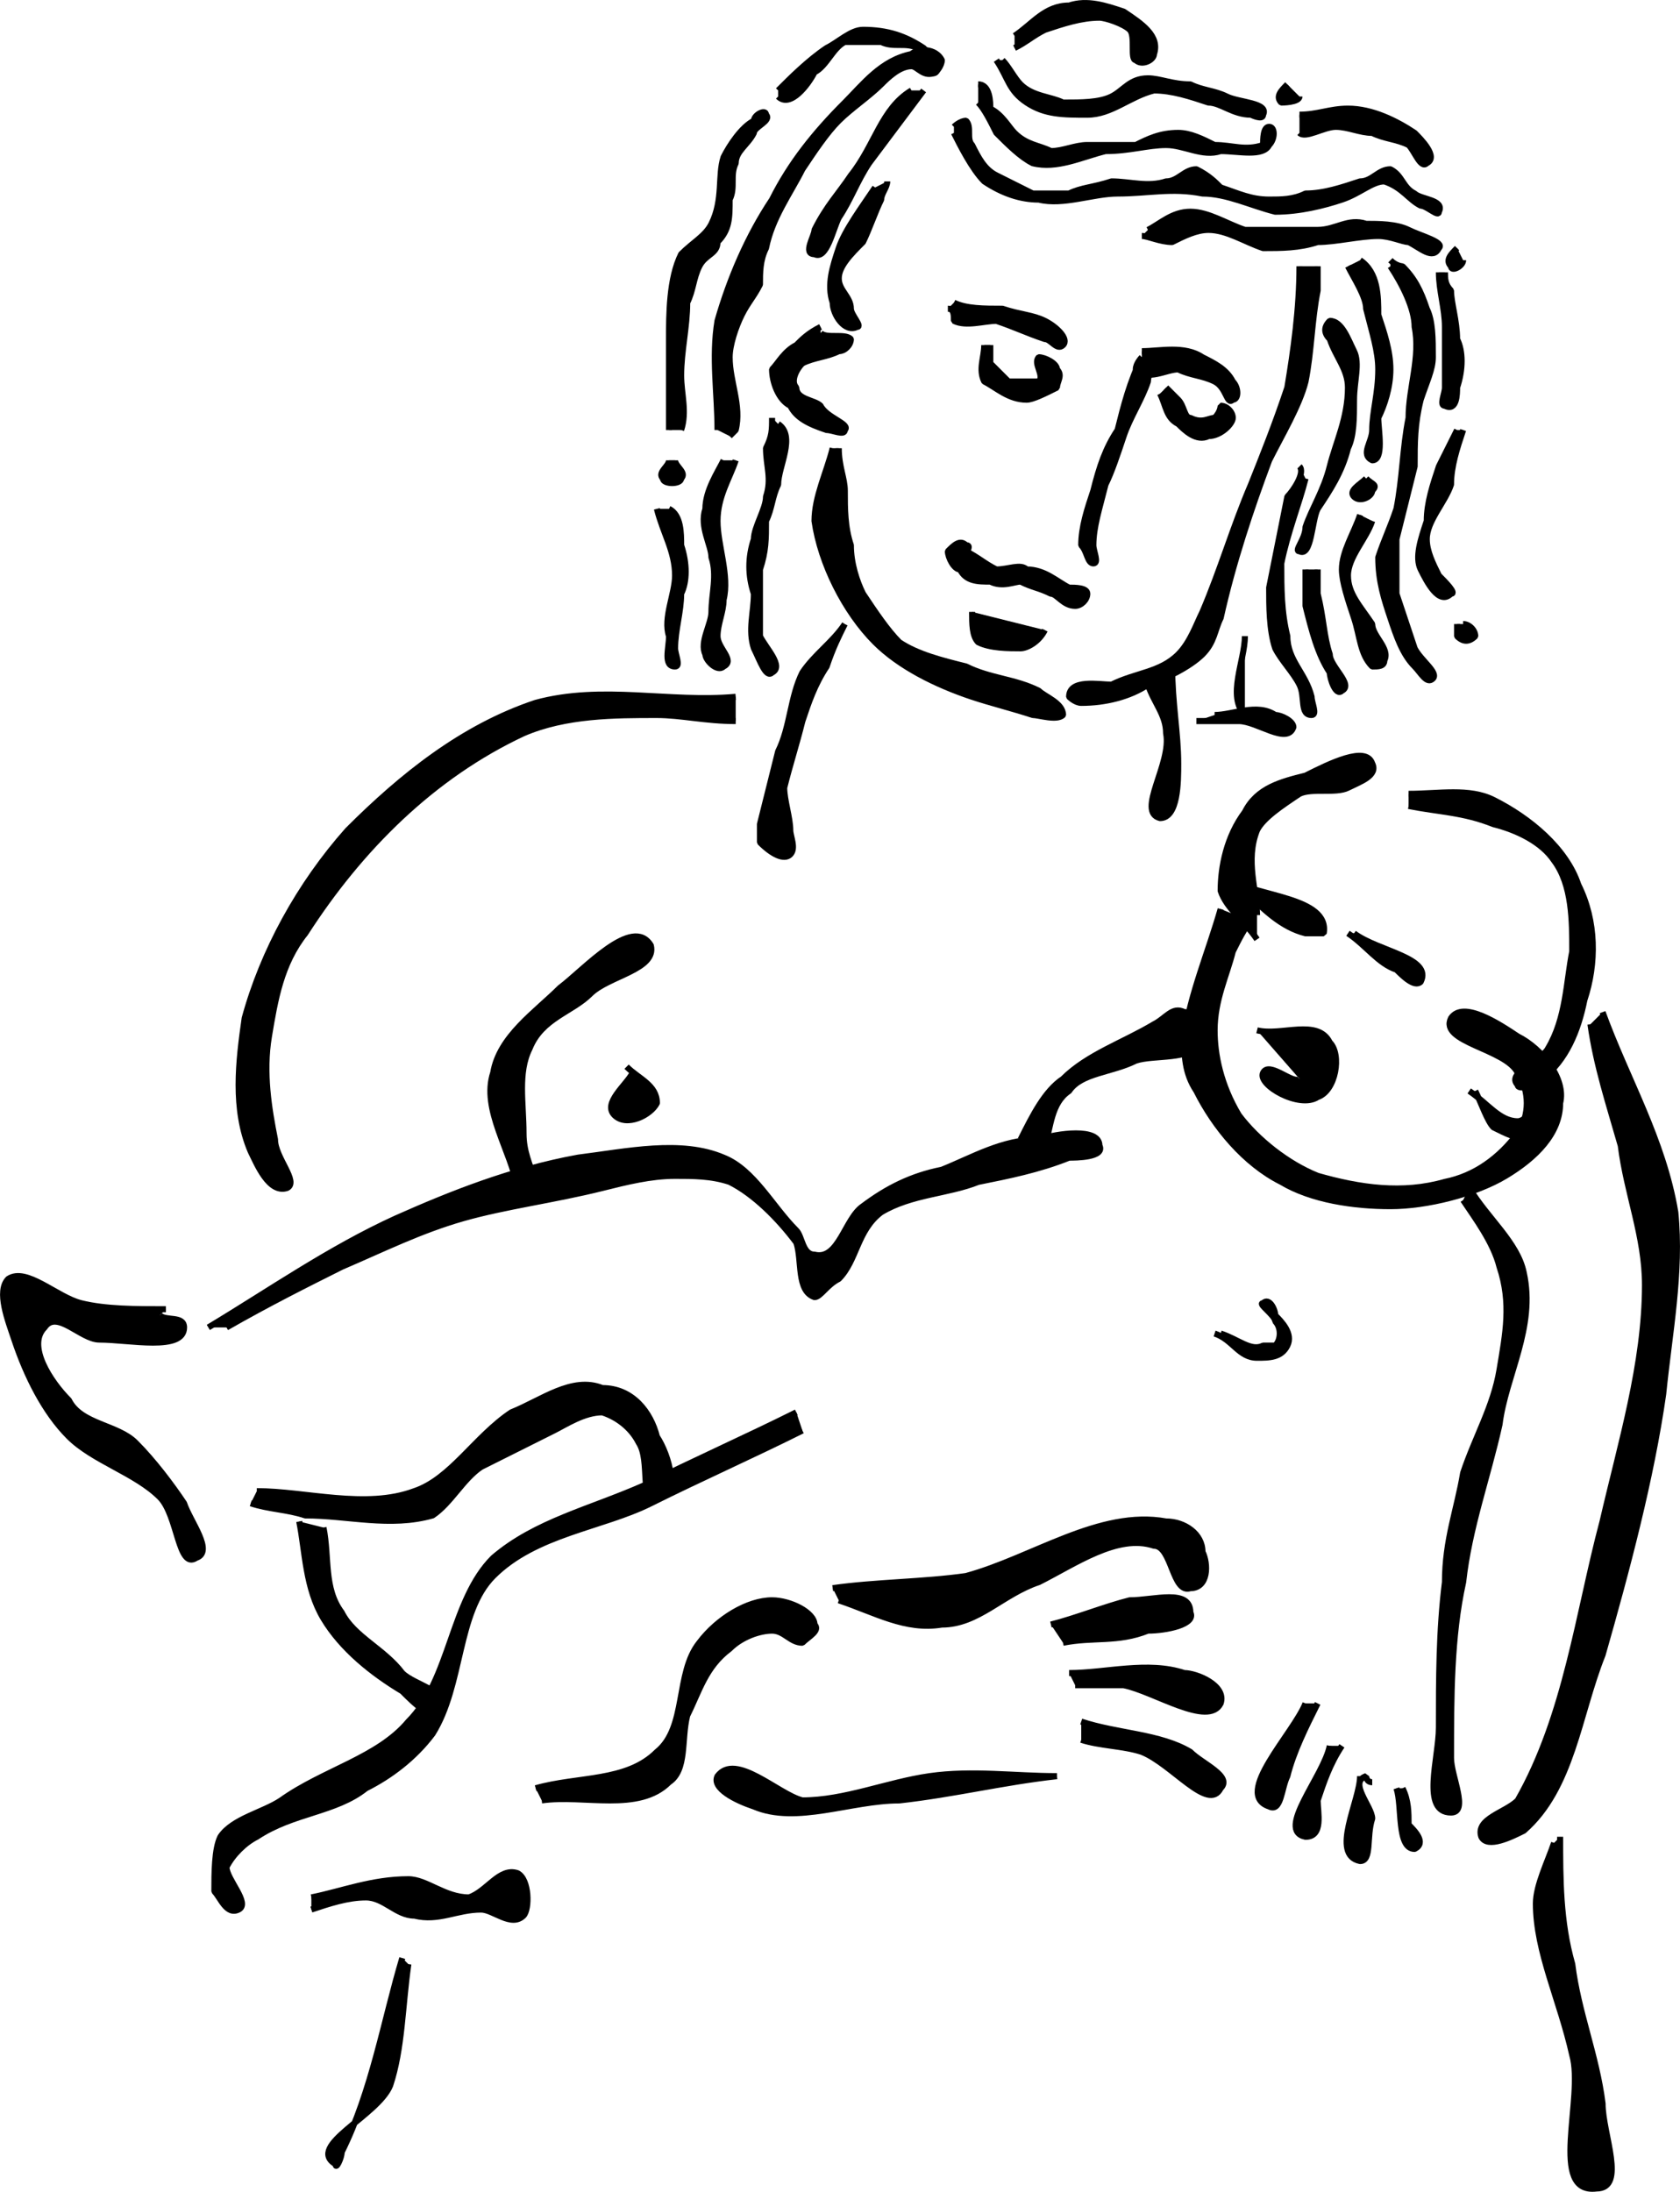 <svg xmlns="http://www.w3.org/2000/svg" width="277.136" height="361.461" version="1.2"><g fill-rule="evenodd" stroke="#000" stroke-linejoin="bevel" font-family="'Sans Serif'" font-size="12.5" font-weight="400"><path d="M144.362 30.916c-2 3-5 7-6 10s-2 6-1 9c0 2 2 5 4 4 1 0-1-2-1-3 0-2-2-3-2-5s2-4 4-6c1-2 2-5 3-7 0-1 1-2 1-3m-11 24c-2 1-3 2-4 3-2 1-3 3-4 4 0 2 1 5 3 6 1 2 3 3 6 4 1 0 3 1 3 0 1-1-3-2-4-4-1-1-4-1-4-3-1-1 0-3 1-4 2-1 4-1 6-2 1 0 2-1 2-2-1-1-4 0-5-1m2 19c-1 4-3 8-3 12 1 7 5 15 10 20 4 4 10 7 16 9 3 1 7 2 10 3 1 0 4 1 5 0 0-2-3-3-4-4-4-2-8-2-12-4-4-1-8-2-11-4-2-2-4-5-6-8-1-2-2-5-2-8-1-3-1-6-1-9 0-2-1-4-1-7m19-24c2 1 5 1 8 1 3 1 5 1 7 2s4 3 3 4-2-1-3-1c-3-1-5-2-8-3-2 0-5 1-7 0 0-1 0-2-1-2m6 6c0 2-1 4 0 6 2 1 4 3 7 3 1 0 3-1 5-2 0-1 1-2 0-3 0-1-2-2-3-2-1 1 1 3 0 4h-5l-3-3v-3m25 2c-2 4-3 8-4 12-2 3-3 6-4 10-1 3-2 6-2 9 1 1 1 3 2 3s0-2 0-3c0-3 1-6 2-10 1-2 2-5 3-8s3-6 4-9c0-1 1-3 0-4m-30 32c2 1 3 2 5 3 2 0 4-1 5 0 3 0 5 2 7 3 1 0 3 0 3 1s-1 2-2 2c-2 0-3-2-4-2-2-1-3-1-5-2-1 0-3 1-5 0-2 0-4 0-5-2-1 0-2-2-2-3 1-1 2-2 3-1 1 0 0 1 0 2" vector-effect="non-scaling-stroke"/><path d="M160.362 100.916c0 2 0 4 1 5 2 1 5 1 7 1 1 0 3-1 4-3m16-46c3 0 7-1 10 1 2 1 4 2 5 4 1 1 1 3 0 3-1 1-1-2-3-3s-4-1-6-2c-2 0-5 2-7 0 0-1 1-2 1-2m3 6c1 2 1 4 3 5 1 1 3 3 5 2 2 0 4-2 4-3s-1-2-2-2c0 0 0 1-1 2-1 0-2 1-4 0-1 0-1-2-2-3l-2-2" vector-effect="non-scaling-stroke"/><path d="M214.362 43.916c0 7-1 14-2 20-2 6-4 11-6 16-3 7-5 14-8 21-1 2-2 5-4 7-3 3-7 3-11 5-2 0-7-1-7 2 0 0 1 1 2 1 4 0 8-1 11-3 3-1 7-3 9-5s2-4 3-6c2-9 5-18 8-26 2-4 5-9 6-13 1-5 1-10 2-15v-4m-65-29-9 12c-2 3-3 6-5 9-1 2-2 7-4 6-2 0 0-3 0-4 2-4 4-6 6-9 4-5 5-11 10-14m7 7c1 2 3 6 5 8 3 2 6 3 9 3 4 1 9-1 13-1 5 0 9-1 14 0 4 0 8 2 12 3 4 0 8-1 11-2s5-3 7-3c3 1 4 3 6 4 1 0 3 2 3 1 1-2-3-2-4-3-2-1-2-3-4-4-2 0-3 2-5 2-3 1-6 2-9 2-2 1-4 1-6 1-3 0-5-1-8-2-1-1-2-2-4-3-2 0-3 2-5 2-3 1-6 0-9 0-3 1-5 1-7 2h-6l-6-3c-2-1-3-3-4-5-1-1 0-3-1-4-1 0-2 1-2 1m32 17c2-1 4-3 7-3s6 2 9 3h12c3 0 5-2 8-1 2 0 5 0 7 1s6 2 5 3c-1 2-3 0-5-1-1 0-3-1-5-1-3 0-7 1-10 1-3 1-6 1-9 1-3-1-6-3-9-3-2 0-4 1-6 2-2 0-4-1-5-1m31 17c1 3 3 5 3 8 0 5-2 9-3 13s-3 7-4 10c0 2-2 4-1 4 2 1 2-5 3-7 2-3 4-6 5-10 1-2 1-5 1-8s1-6 0-8-2-5-4-5c-1 1-1 2 0 3" vector-effect="non-scaling-stroke"/><path d="M215.362 78.916c-1 4-3 9-4 14 0 4 0 8 1 12 0 4 3 6 4 10 0 1 1 3 0 3-2 0-1-3-2-5s-3-4-4-6c-1-3-1-7-1-10l3-15c1-1 3-4 2-5m8-33c1 2 3 5 3 7 1 4 2 7 2 10 0 4-1 7-1 10 0 2-2 4 0 5 2 0 1-5 1-7 1-2 2-5 2-8s-1-6-2-9c0-3 0-7-3-9m1 36c-1 1-3 2-2 3s3 0 3-1c1-1 0-1-1-2" vector-effect="non-scaling-stroke"/><path d="M215.362 93.916v6c1 4 2 8 4 11 0 1 1 4 2 3 2-1-2-4-2-6-1-3-1-6-2-10v-4m7-9c-1 3-3 6-3 9 0 2 1 5 2 8s1 6 3 8c1 0 2 0 2-1 1-2-2-4-2-6-2-3-4-5-4-8s3-6 4-9m3-42c2 3 4 7 4 10 1 5-1 10-1 15-1 5-1 10-2 15-1 3-2 5-3 8 0 4 1 7 2 10s2 6 4 8c1 1 2 3 3 2s-2-3-3-5l-3-9v-9l3-12c0-4 0-7 1-11 1-3 2-5 2-7 0-3 0-6-1-8-1-3-2-5-4-7 0 0-1 0-2-1m8 2c0 3 1 6 1 9v10c0 1-1 3 0 3 2 1 2-2 2-3 1-3 1-6 0-8 0-3-1-6-1-8-1-1-1-2-1-3" vector-effect="non-scaling-stroke"/><path d="m240.362 70.916-3 6c-1 3-2 6-2 9-1 3-2 6-1 8s3 6 5 4c1 0-1-2-2-3-1-2-2-4-2-6 0-3 3-6 4-9 0-3 1-6 2-9m-1 32v2c1 1 2 1 3 0 0-1-1-2-2-2m-1-62c-1 1-2 2-1 3 0 1 2 0 2-1m-114 26c0 2 0 3-1 5 0 3 1 5 0 8 0 2-2 5-2 7-1 3-1 6 0 9 0 3-1 6 0 9 1 2 2 5 3 4 2-1-1-4-2-6v-11c1-3 1-5 1-8 1-2 1-4 2-6 0-3 3-8 0-10m-7 6c-1 3-3 6-3 10s2 9 1 13c0 2-1 4-1 6s3 4 1 5c-1 1-3-1-3-2-1-2 1-5 1-7 0-3 1-6 0-9 0-2-2-5-1-8 0-3 2-6 3-8m-11 8c1 4 3 7 3 11 0 3-2 7-1 10 0 2-1 5 1 5 1 0 0-2 0-3 0-3 1-6 1-9 1-2 1-5 0-8 0-2 0-5-2-6m0-8c0 1-2 2-1 3 0 1 3 1 3 0 1-1-1-2-1-3m7-5c0-6-1-12 0-18 2-7 5-14 9-20 3-6 7-11 12-16 3-3 6-7 11-8 1-1 4-1 5 1 0 1-1 2-1 2-2 1-3-1-4-1-2 0-4 2-5 3-2 2-5 4-7 6s-4 5-6 8c-2 4-5 8-6 13-1 2-1 4-1 6-1 2-2 3-3 5s-2 5-2 7c0 4 2 8 1 12l-1 1m-10-1v-15c0-4 0-10 2-14 2-2 4-3 5-5 2-4 1-8 2-11 1-2 3-5 5-6 0-1 2-2 2-1 1 1-2 2-2 3-1 2-3 3-3 5-1 2 0 4-1 6 0 3 0 5-2 7 0 2-2 2-3 4s-1 4-2 6c0 4-1 8-1 12 0 3 1 6 0 9" vector-effect="non-scaling-stroke"/><path d="M128.362 14.916c2-2 5-5 8-7 2-1 4-3 6-3 4 0 7 1 10 3 1 1 3 3 2 4s-2-3-3-4c-2-1-4 0-6-1h-6c-2 1-3 4-5 5-1 2-4 6-6 4m33 1c1 1 2 3 3 5 2 2 4 4 6 5 4 1 8-1 12-2 4 0 7-1 10-1s6 2 9 1c3 0 7 1 8-1 1-1 1-3 0-3s-1 2-1 3c-3 1-5 0-8 0-2-1-4-2-6-2-3 0-5 1-7 2h-8c-2 0-4 1-6 1-2-1-4-1-6-3-1-1-2-3-4-4 0-1 0-4-2-4" vector-effect="non-scaling-stroke"/><path d="M164.362 9.916c2 3 2 5 5 7s6 2 10 2 7-3 11-4c3 0 6 1 9 2 2 0 4 2 7 2 0 0 2 1 2 0 1-2-4-2-6-3s-4-1-6-2c-3 0-5-1-7-1-3 0-4 2-6 3s-5 1-8 1c-2-1-5-1-7-3-1-1-2-3-3-4m2-4c3-2 5-5 9-5 3-1 6 0 9 1 3 2 6 4 5 7 0 1-2 2-3 1-1 0 0-4-1-5s-4-2-5-2c-3 0-6 1-9 2-2 1-3 2-5 3m47 11c3 0 5-1 8-1 4 0 8 2 11 4 1 1 4 4 2 5-1 1-2-2-3-3-2-1-4-1-6-2-2 0-4-1-6-1s-5 2-6 1m-2-8c-1 1-2 2-1 3 0 0 3 0 3-1m-75 87c-2 3-5 5-7 8-2 4-2 9-4 13l-3 12v3c2 2 4 3 5 2s0-3 0-4c0-2-1-5-1-7 1-4 2-7 3-11 1-3 2-6 4-9 1-3 2-5 3-7m-18 12c-11 1-22-2-33 1-12 4-22 12-31 21-8 9-14 20-17 31-1 7-2 15 1 22 1 2 3 7 6 6 2-1-2-5-2-8-1-5-2-11-1-17s2-12 6-17c9-14 21-26 36-33 7-3 15-3 22-3 4 0 8 1 13 1m-87 100c10-6 20-13 31-18 9-4 19-8 30-10 8-1 17-3 24 0 5 2 8 8 12 12 1 1 1 4 3 4 4 1 5-6 8-8 4-3 8-5 13-6 5-2 10-5 16-5 3-1 10-2 10 1 1 2-4 2-5 2-5 2-10 3-15 4-5 2-11 2-16 5-4 3-4 8-7 11-2 1-3 3-4 3-3-1-2-6-3-9-3-4-7-8-11-10-3-1-6-1-9-1-4 0-8 1-12 2-8 2-16 3-23 5s-13 5-20 8c-6 3-12 6-19 10" vector-effect="non-scaling-stroke"/><path d="M168.362 187.916c2-4 4-8 7-10 4-4 10-6 15-9 2-1 3-3 5-2 2 0 3 3 3 5-2 3-8 2-11 3-4 2-9 2-11 5-3 2-3 6-4 9" vector-effect="non-scaling-stroke"/><path d="M201.362 149.916c-2 7-5 14-6 21 0 3 0 6 2 9 3 6 8 12 14 15 5 3 12 4 18 4s14-2 19-5 9-7 9-12c1-4-3-9-7-11-3-2-9-6-11-3-2 4 9 5 11 9 2 3 2 7 0 10-3 4-7 7-12 8-7 2-14 1-21-1-5-2-10-6-13-10-3-5-4-10-4-14 0-5 2-9 3-13 1-2 2-4 3-5" vector-effect="non-scaling-stroke"/><path d="M207.362 154.916c-2-3-5-5-6-8 0-4 1-9 4-13 2-4 6-5 10-6 4-2 10-5 11-2 1 2-2 3-4 4s-6 0-8 1c-3 2-6 4-7 6-2 5 0 10 0 14m-14-41c0 6 1 11 1 16 0 3 0 9-3 9-4-1 2-9 1-14 0-3-2-5-3-8m16-8c0 4-3 10 0 13" vector-effect="non-scaling-stroke"/><path d="M200.362 117.916c3 0 7-2 10 0 1 0 3 1 3 2-1 3-6-1-9-1h-7m35 12c5 0 10-1 14 1 6 3 12 8 14 14 3 6 3 13 1 19-1 5-3 10-7 13-1 1-4 2-4 1-2-2 4-4 5-6 3-5 3-11 4-16 0-5 0-11-3-15-2-3-6-5-10-6-5-2-9-2-14-3m-9 21c4 3 13 4 11 8-1 1-3-1-4-2-3-1-5-4-8-6m-20-9c5 3 17 3 16 9h-3c-4-1-7-4-10-7m2 23c4 1 10-2 12 2 2 2 1 8-2 9-3 2-10-2-9-4s5 2 6 1m28 2c3 2 5 5 8 5 2 0 4-5 5-4 2 2-1 6-3 7-2 0-4-1-6-2-1-1-2-4-3-6m-1 16c3 5 8 9 9 14 2 9-3 17-4 25-2 9-5 17-6 26-2 9-2 19-2 29 0 3 3 9 0 9-5 0-2-9-2-14 0-8 0-16 1-24 0-7 2-12 3-18 2-6 5-11 6-17s2-11 0-17c-1-4-4-8-6-11m-26 83c-2 5-12 15-6 17 2 1 2-3 3-5 1-4 3-8 5-12m2 7c-1 5-9 14-4 15 3 0 2-4 2-6 1-3 2-6 4-9m3 5c0 4-5 13 0 14 2 0 1-4 2-7 0-2-4-6-1-7 0 0 0 1 1 1m4 1c1 3 0 10 3 10 2-1 0-3-1-4 0-2 0-4-1-6m-204-79c-5 0-10 0-14-1s-9-6-12-4c-2 2 0 7 1 10 2 6 5 12 9 16s11 6 15 10c3 3 3 12 6 10 3-1-1-6-2-9-2-3-5-7-8-10s-9-3-11-7c-3-3-7-9-4-12 2-3 6 2 9 2 5 0 14 2 14-2 0-2-3-1-4-2m16 29c8 0 18 3 26 0 6-2 10-9 16-13 5-2 10-6 15-4 5 0 8 4 9 8 2 3 4 10 0 10-3 1-1-6-3-9-1-2-3-4-6-5-3 0-6 2-8 3l-12 6c-3 2-5 6-8 8-7 2-14 0-21 0-3-1-6-1-9-2" vector-effect="non-scaling-stroke"/><path d="M131.362 232.916c-8 4-17 8-25 12-9 4-18 6-25 12-7 7-7 20-14 27-5 6-14 8-21 13-3 2-8 3-10 6-1 2-1 6-1 9 1 1 2 4 4 3s-2-5-2-7c1-2 3-4 5-5 6-4 13-4 18-8 4-2 8-5 11-9 5-8 4-20 10-26 7-7 18-8 26-12s17-8 25-12m-81 77c5-1 10-3 16-3 3 0 6 3 10 3 3-1 5-5 8-4 2 1 2 6 1 7-2 2-5-1-7-1-4 0-7 2-11 1-3 0-5-3-8-3s-6 1-9 2m37-20c7-2 15-1 20-6 5-4 3-13 7-18 3-4 8-7 12-7 3 0 7 2 7 4 1 1-1 2-2 3-2 0-3-2-5-2s-5 1-7 3c-4 3-5 7-7 11-1 4 0 9-3 11-5 5-14 2-21 3m48-35c7-1 15-1 22-2 11-3 22-11 33-9 3 0 6 2 6 5 1 2 1 6-2 6-3 1-3-7-6-7-6-2-13 3-19 6-6 2-10 7-16 7-6 1-11-2-17-4m35 4c4-1 9-3 13-4 4 0 10-2 10 2 1 2-4 3-7 3-5 2-9 1-14 2m1 5c6 0 13-2 19 0 2 0 7 2 6 5-2 4-11-2-16-3h-8m1 6c6 2 13 2 18 5 2 2 7 4 5 6-2 4-8-4-13-6-3-1-7-1-10-2m-4 6c-9 1-17 3-26 4-8 0-17 4-24 1-3-1-7-3-6-5 3-4 10 3 14 4 7 0 14-3 21-4s14 0 21 0" vector-effect="non-scaling-stroke"/><path d="M49.362 250.916c1 5 1 11 4 16s8 9 13 12c2 2 5 5 6 3 2-3-4-4-6-6-3-4-8-6-10-10-3-4-2-9-3-14m32-56c-1-6-6-13-4-19 1-6 7-10 11-14 4-3 12-12 15-7 1 4-7 5-10 8s-8 4-10 9c-2 4-1 9-1 14 0 3 1 5 2 8m16-18c-1 2-5 5-3 7s6 0 7-2c0-3-3-4-5-6m159-7c1 7 3 13 5 20 1 8 4 15 4 23 0 13-4 26-7 39-4 15-6 32-14 46-2 2-7 3-6 6 1 2 5 0 7-1 8-7 9-19 13-29 4-14 8-29 10-43 1-10 3-20 2-30-2-12-8-22-12-33m-7 136c0 7 0 14 2 21 1 8 4 15 5 23 0 5 4 14-1 14-8 1-2-15-4-22-2-9-6-17-6-25 0-3 2-7 3-10m-190 19c-3 10-5 22-10 32 0 1-1 3-1 2-5-3 7-8 9-13 2-6 2-13 3-20m133-104c3 1 4 4 7 4 2 0 4 0 5-2s-1-4-2-5c0-1-1-3-2-2-1 0 2 2 2 3 1 1 1 3 0 4h-2c-2 1-4-1-7-2" vector-effect="non-scaling-stroke"/></g></svg>
